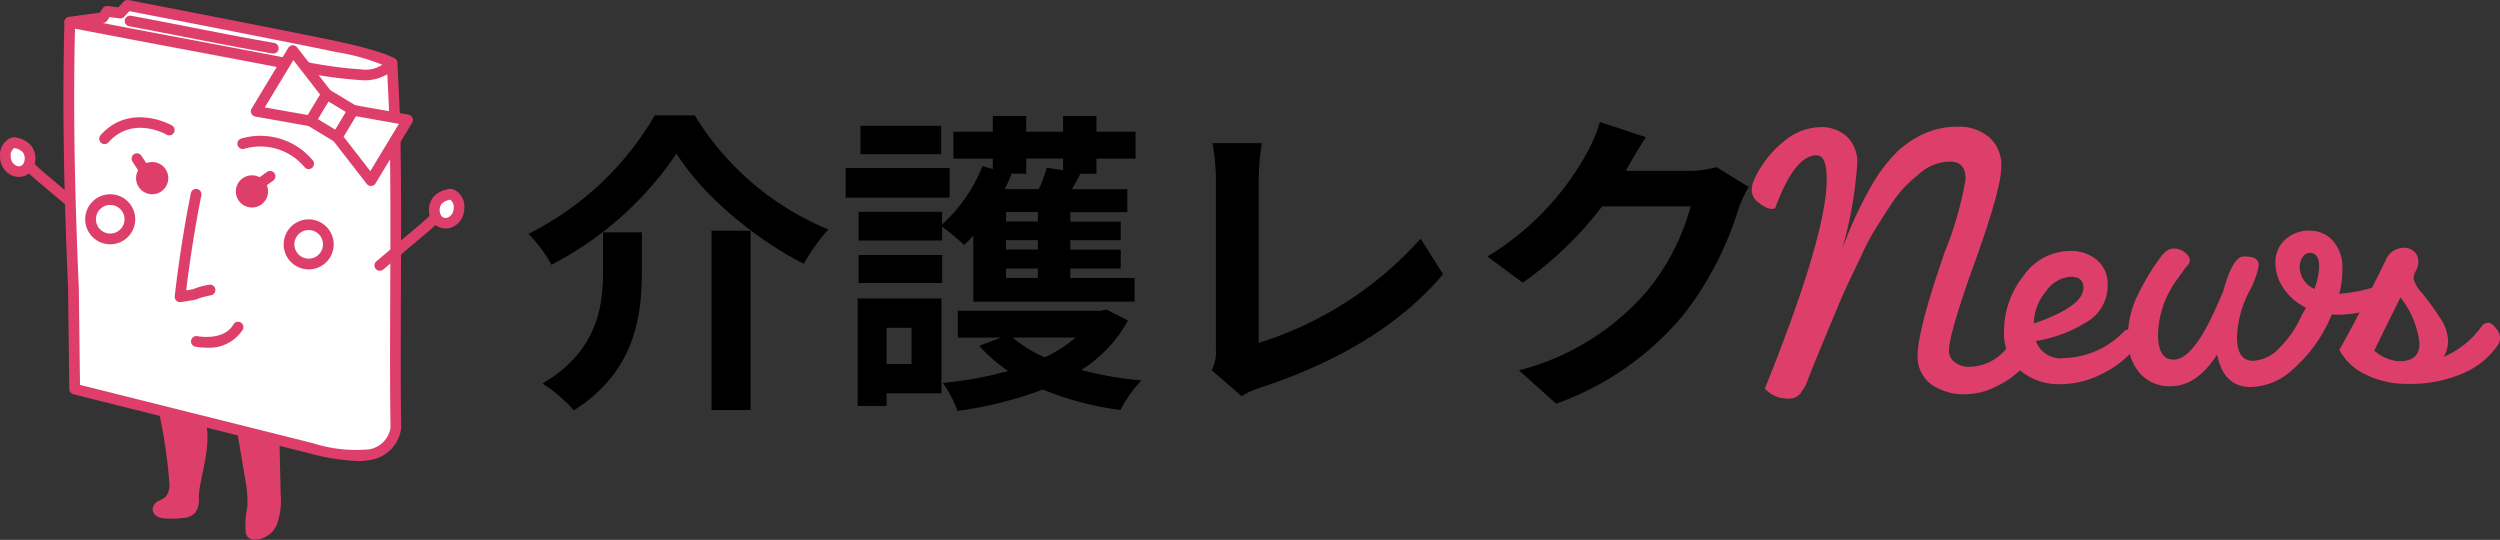 <svg xmlns="http://www.w3.org/2000/svg" width="214.252" height="46.266" viewBox="0 0 214.252 46.266">
  <rect x="0" y="0" width="214.252" height="46.266" fill="#333333" stroke="none"/>
  <g id="グループ_108" data-name="グループ 108" transform="translate(-174.892 -17.275)">
    <g id="グループ_2" data-name="グループ 2" transform="translate(219.477 6)">
      <g id="グループ_1" data-name="グループ 1" transform="translate(0)">
        <path id="パス_453" data-name="パス 453" d="M13.392-19.656c2.187,3.51,6.615,7.263,10.908,9.45a16.223,16.223,0,0,1,2.106-2.943,24.25,24.25,0,0,1-11.448-9.774H11.529A25.915,25.915,0,0,1,.7-12.771a11.438,11.438,0,0,1,1.971,2.646A28.912,28.912,0,0,0,13.392-19.656Zm3,6.615V2.322h3.348V-13.041ZM7.1-12.906v3.267c0,3.078-.459,6.885-5.184,9.693a12.339,12.339,0,0,1,2.673,2.3c5.265-3.321,5.832-8.1,5.832-11.907v-3.348Zm28.971-9.126H29.16v2.43h6.912Zm.729,3.618h-8.91v2.538H36.8ZM33.534-4.725V-1.62H31.4V-4.725ZM36.1-7.236H28.917V1.971H31.4V.891h4.7ZM29-8.559h7.155v-2.4H29Zm14.364-9.369v-1.3h3.159v1l-1.4-.216a12.906,12.906,0,0,1-.675,1.836H41.526c.216-.432.4-.864.594-1.3l-.108-.027Zm1,4.1H41.634v-.81h2.727Zm0,2.4H41.634v-.81h2.727Zm0,2.43H41.634V-9.8h2.727ZM38.826-6.966H52.65V-8.991H47.142V-9.8h4.32v-1.62h-4.32v-.81h4.32v-1.593h-4.32v-.81h4.887V-16.6H47.277c.243-.405.486-.864.729-1.323h1.377v-1.3h3.348v-2.3H49.383v-1.35H46.521v1.35H43.362v-1.35H40.5v1.35H37.125v2.3H40.5v.891l-.891-.243a13.293,13.293,0,0,1-3.456,4.995v-1.08H29V-12.2h7.155v-1.188a20.091,20.091,0,0,1,1.89,1.566c.27-.243.513-.513.783-.81ZM47.6-3.888a11.724,11.724,0,0,1-2.646,1.7,10.872,10.872,0,0,1-2.754-1.7Zm2.646-2.4-.513.108H37.5v2.3h3.7l-1.863.7a12.871,12.871,0,0,0,2.484,2.16A32.393,32.393,0,0,1,36.207,0a9.737,9.737,0,0,1,1.269,2.4A33.365,33.365,0,0,0,44.793.567a26.336,26.336,0,0,0,6.642,1.755A10.912,10.912,0,0,1,53.244-.216a29.731,29.731,0,0,1-5.157-.891,11.786,11.786,0,0,0,4-4.239ZM59.265-1.08,61.83,1.134A6.969,6.969,0,0,1,63.423.405c6.372-2.079,11.961-5.292,15.66-9.72l-1.917-3.051A30.938,30.938,0,0,1,63.288-3.429v-14.04a19.75,19.75,0,0,1,.27-3.078H59.319a17.251,17.251,0,0,1,.3,3.078V-2.835A3.526,3.526,0,0,1,59.265-1.08ZM96.471-21.06l-3.942-1.3a12.99,12.99,0,0,1-1.215,2.835,23.774,23.774,0,0,1-8.424,8.694l3.024,2.241a30.776,30.776,0,0,0,6.8-6.534h7.587a19.193,19.193,0,0,1-3.834,7.371A21.518,21.518,0,0,1,85.59-1.08l3.186,2.862A25.211,25.211,0,0,0,99.684-5.832a28.171,28.171,0,0,0,4.7-9.018,10.81,10.81,0,0,1,.891-1.944l-2.754-1.7a8.658,8.658,0,0,1-2.349.324H94.743c.027-.054.054-.081.081-.135C95.148-18.9,95.85-20.115,96.471-21.06Z" transform="translate(0 44.09)"/>
        <path id="パス_454" data-name="パス 454" d="M21.114-18.462q0,1.9-2.244,8.126T16.626-2.652A1.223,1.223,0,0,0,17.1-1.7a1.866,1.866,0,0,0,1.258.408,4.121,4.121,0,0,0,3.162-1.53,1.328,1.328,0,0,1,.935-.51,1.026,1.026,0,0,1,.731.255,1.048,1.048,0,0,1,.272.8,2.171,2.171,0,0,1-.816,1.343A7.411,7.411,0,0,1,20.536.459a5.683,5.683,0,0,1-2.346.595,4.846,4.846,0,0,1-3.162-.9,2.955,2.955,0,0,1-1.088-2.4q0-2.176,2.312-8.84a30.052,30.052,0,0,0,1.8-6.29q0-1.5-1.326-1.5a3.988,3.988,0,0,0-2.652,1.054,13.562,13.562,0,0,0-1.258,1.139,10.754,10.754,0,0,0-1.241,1.615q-.663,1.02-1.19,1.853a21.314,21.314,0,0,0-1.173,2.193Q8.568-9.656,8.092-8.67T6.953-6.086q-.663,1.6-1.088,2.618t-.782,1.9Q4.726-.68,4.522-.153a3.945,3.945,0,0,1-.289.646q-.085.119-.357.527a1.268,1.268,0,0,1-1.122.408A2.56,2.56,0,0,1,.85.578q5.3-13.158,5.3-17.918,0-2.074-.85-2.074H5.27q-1.87,0-3.536,4.522a.62.62,0,0,1-.374.068,2.037,2.037,0,0,1-.969-.493,1.339,1.339,0,0,1-.663-1.02,2.091,2.091,0,0,1,.136-.833,8.939,8.939,0,0,1,2.55-3.383,5.036,5.036,0,0,1,3.111-1.275,3.272,3.272,0,0,1,2.363.816,3.029,3.029,0,0,1,.884,2.21,34.421,34.421,0,0,1-1.326,7.514,35.449,35.449,0,0,1,2.686-5.78,13.91,13.91,0,0,1,1.887-2.482A8.374,8.374,0,0,1,14.348-21.2a6.852,6.852,0,0,1,3.043-.663,3.888,3.888,0,0,1,2.7.918A3.173,3.173,0,0,1,21.114-18.462Zm.238,14.076A7.547,7.547,0,0,1,23-9.061a4.892,4.892,0,0,1,4-2.159,3.441,3.441,0,0,1,2.312.782,2.627,2.627,0,0,1,.918,2.108A3.617,3.617,0,0,1,28.7-5.3a11.746,11.746,0,0,1-4.624,1.8A2.249,2.249,0,0,0,26.52-2.04a7.352,7.352,0,0,0,5.134-2.312.58.58,0,0,1,.425-.136.788.788,0,0,1,.544.238.761.761,0,0,1,.255.578,1.18,1.18,0,0,1-.238.68A7.854,7.854,0,0,1,29.954-.8a7.873,7.873,0,0,1-3.825,1A5.079,5.079,0,0,1,22.746-.969,4.214,4.214,0,0,1,21.352-4.386Zm5.7-4.624a2.809,2.809,0,0,0-2.125,1.275A4.3,4.3,0,0,0,23.9-5q4.25-1.462,4.25-3.06Q28.152-9.01,27.047-9.01Zm19.635-.85a2.094,2.094,0,0,0,1.258,1.9,5.946,5.946,0,0,0,.408-1.87q0-1.224-.782-1.224a.753.753,0,0,0-.629.357A1.4,1.4,0,0,0,46.682-9.86Zm2.754,4.08A12.622,12.622,0,0,1,45.968-.952,5.443,5.443,0,0,1,42.5.442q-2.346,0-2.89-2.788Q37.876.374,35.632.374A3.381,3.381,0,0,1,32.963-.765a4.464,4.464,0,0,1-1-3.06,7.988,7.988,0,0,1,.85-3.621q.408-.816.714-1.36t.714-1.139q.408-.595.442-.629.578-.85,1.19-.85a1.43,1.43,0,0,1,1,.357q.391.357.391.578a.8.8,0,0,1-.068.357q-.374.442-.561.714t-.459.646A8.284,8.284,0,0,0,34.544-4.08q0,2.176,1.326,2.176,1.7,0,3.706-4.59l.544-1.224q.816-3.026,1.768-3.026h.1q1.19,0,1.19.748a7.1,7.1,0,0,1-.816,2.244,9.3,9.3,0,0,0-1.054,3.91q0,2.04,1.394,2.04a3.324,3.324,0,0,0,2.278-1.139,9.141,9.141,0,0,0,1.9-2.805,6.049,6.049,0,0,0,.34-.612,4.843,4.843,0,0,1-1.921-1.666,3.92,3.92,0,0,1-.7-2.193,2.639,2.639,0,0,1,.8-1.938,3.058,3.058,0,0,1,2.261-.8,2.586,2.586,0,0,1,1.955.969,3.369,3.369,0,0,1,.731,2.193,8.218,8.218,0,0,1-.272,2.244,12.756,12.756,0,0,0,3.3-.68,1.045,1.045,0,0,1,.561-.17.681.681,0,0,1,.527.289,1.165,1.165,0,0,1,.238.765.647.647,0,0,1-.51.646,10.829,10.829,0,0,1-4.216.952ZM55.964.17a7.8,7.8,0,0,1-3.689-.833,4.8,4.8,0,0,1-2.193-2.091q1.5-2.584,3.978-7.684a1.7,1.7,0,0,1,1.564-1.054,1.246,1.246,0,0,1,.867.323,1.072,1.072,0,0,1,.357.833,1.557,1.557,0,0,1-.2.816,1.312,1.312,0,0,0-.2.68,2.856,2.856,0,0,0,.748,1.258,23.772,23.772,0,0,1,1.479,2.04A3.749,3.749,0,0,1,59.4-3.587a2.717,2.717,0,0,1-.374,1.445,7.782,7.782,0,0,0,3.332-2.72.672.672,0,0,1,.493-.2q.289,0,.646.459a1.378,1.378,0,0,1,.357.782,1.312,1.312,0,0,1-.136.595A6.932,6.932,0,0,1,60.758-.765,11.127,11.127,0,0,1,55.964.17Zm-.85-1.938h.136q1.7,0,1.7-1.53a7.719,7.719,0,0,0-1.632-3.944L53.074-2.686A3.593,3.593,0,0,0,55.114-1.768Z" transform="translate(105.815 44)" fill="#de3f6a"/>
      </g>
    </g>
    <g id="グループ_2155" data-name="グループ 2155" transform="translate(112.509 -188.987)">
      <path id="パス_424" data-name="パス 424" d="M74.331,208.549l2.823-.384.36-.543,1.149.151.61-.663s14.213,2.745,18,3.56,4.674,1.4,4.674,1.4l-2.02,2.337Z" transform="translate(-5.967 -0.388)" fill="#fff" stroke="#de3f6a" stroke-linecap="round" stroke-linejoin="round" stroke-width="0.15"/>
      <path id="パス_425" data-name="パス 425" d="M71.4,238.616a.384.384,0,0,1-.247-.091l-3.411-2.881a19.7,19.7,0,0,1-1.656-1.512.383.383,0,1,1,.558-.525,19.1,19.1,0,0,0,1.587,1.447l3.416,2.885a.384.384,0,0,1-.248.677Z" transform="translate(-1.768 -13.648)" fill="#de3f6a" stroke="#de3f6a" stroke-linecap="round" stroke-linejoin="round" stroke-width="0.15"/>
      <g id="グループ_2155-2" data-name="グループ 2155" transform="translate(62.46 218.101)">
        <path id="パス_426" data-name="パス 426" d="M63.841,230.788a.5.5,0,0,1,.353.02,1.615,1.615,0,0,1,.91.519c.575.83.113,2.189-1.044,1.867A1.381,1.381,0,0,1,63.841,230.788Z" transform="translate(-62.848 -230.379)" fill="#fff" stroke="#de3f6a" stroke-linecap="round" stroke-linejoin="round" stroke-width="0.15"/>
        <path id="パス_427" data-name="パス 427" d="M64,233.237a1.614,1.614,0,0,1-.433-.061,1.655,1.655,0,0,1-1.1-1.521,1.549,1.549,0,0,1,.825-1.6.865.865,0,0,1,.625,0,1.978,1.978,0,0,1,1.113.668,1.772,1.772,0,0,1,.025,1.977A1.263,1.263,0,0,1,64,233.237Zm-.411-2.477a.835.835,0,0,0-.359.835.924.924,0,0,0,.542.841.552.552,0,0,0,.658-.183,1.011,1.011,0,0,0-.031-1.1,1.32,1.32,0,0,0-.707-.37A.9.9,0,0,0,63.59,230.76Zm-.013,0Zm-.124-.358h0Z" transform="translate(-62.46 -229.992)" fill="#de3f6a" stroke="#de3f6a" stroke-linecap="round" stroke-linejoin="round" stroke-width="0.15"/>
      </g>
      <g id="グループ_2156" data-name="グループ 2156" transform="translate(67.897 207.777)">
        <path id="パス_428" data-name="パス 428" d="M74.668,241.449c7.011,1.76,13.316,3.329,20.327,5.089,1.308.328,3.694.836,5.006.525a2.688,2.688,0,0,0,2.195-2.3c-.146-7.935.155-20.606-.176-28.253l-.152-2.99a2.978,2.978,0,0,1-2.6.994,36.267,36.267,0,0,1-5.633-.822c-7-1.356-12.389-2.333-19.385-3.689-.2,7.652-.019,15.109.313,22.756l.108,8.689" transform="translate(-73.78 -209.62)" fill="#fff" stroke="#de3f6a" stroke-linecap="round" stroke-linejoin="round" stroke-width="0.15"/>
        <path id="パス_429" data-name="パス 429" d="M98.611,247.155a18.407,18.407,0,0,1-4.1-.633c-3.452-.867-6.733-1.687-10.011-2.506-3.38-.845-6.757-1.69-10.316-2.583a.384.384,0,0,1-.29-.367l-.108-8.689c-.391-9.013-.487-16.039-.313-22.771a.383.383,0,0,1,.457-.366c3.508.68,6.613,1.265,9.719,1.85,3.088.581,6.178,1.163,9.665,1.839a35.9,35.9,0,0,0,5.58.815,2.613,2.613,0,0,0,2.272-.835.384.384,0,0,1,.694.2l.152,2.99c.2,4.51.172,10.729.148,16.744-.016,4.247-.032,8.258.028,11.522a3.067,3.067,0,0,1-2.489,2.679A4.78,4.78,0,0,1,98.611,247.155ZM74.66,240.761c3.454.867,6.74,1.689,10.029,2.511s6.559,1.64,10.011,2.506a12.137,12.137,0,0,0,4.824.523,2.312,2.312,0,0,0,1.9-1.926c-.06-3.265-.045-7.28-.028-11.532.023-6.005.047-12.216-.147-16.7l-.111-2.192a3.676,3.676,0,0,1-2.28.562,36.335,36.335,0,0,1-5.686-.827c-3.486-.676-6.574-1.258-9.661-1.838-2.975-.56-5.95-1.12-9.278-1.764-.159,6.575-.058,13.472.324,22.276Z" transform="translate(-73.392 -209.233)" fill="#de3f6a" stroke="#de3f6a" stroke-linecap="round" stroke-linejoin="round" stroke-width="0.15"/>
      </g>
      <path id="パス_430" data-name="パス 430" d="M88.515,235.565a1.305,1.305,0,1,0-1.3,1.305A1.3,1.3,0,0,0,88.515,235.565Z" transform="translate(-11.786 -14.037)" fill="#de3f6a" stroke="#de3f6a" stroke-linecap="round" stroke-linejoin="round" stroke-width="0.15"/>
      <path id="パス_431" data-name="パス 431" d="M105.712,237.855a1.305,1.305,0,1,0-1.305,1.305A1.305,1.305,0,0,0,105.712,237.855Z" transform="translate(-20.431 -15.188)" fill="#de3f6a" stroke="#de3f6a" stroke-linecap="round" stroke-linejoin="round" stroke-width="0.15"/>
      <path id="パス_432" data-name="パス 432" d="M92.947,248.442a.384.384,0,0,1-.381-.428c.34-2.946.8-5.914,1.381-8.82a.383.383,0,1,1,.752.15c-.54,2.72-.98,5.5-1.312,8.256.376-.061.6-.1.681-.114a5.9,5.9,0,0,1,1.363-.383.383.383,0,1,1,.173.747,9.153,9.153,0,0,0-1.151.3c-.1.073-.1.073-1.445.288A.413.413,0,0,1,92.947,248.442Z" transform="translate(-15.134 -16.361)" fill="#de3f6a" stroke="#de3f6a" stroke-linecap="round" stroke-linejoin="round" stroke-width="0.15"/>
      <path id="パス_433" data-name="パス 433" d="M79.935,228.695a.384.384,0,0,1-.285-.64c2.508-2.8,5.986-.841,6.02-.821a.383.383,0,0,1-.382.664c-.121-.069-2.978-1.664-5.066.668A.383.383,0,0,1,79.935,228.695Z" transform="translate(-8.592 -10.16)" fill="#de3f6a" stroke="#de3f6a" stroke-linecap="round" stroke-linejoin="round" stroke-width="0.15"/>
      <path id="パス_434" data-name="パス 434" d="M109.39,232.435a.381.381,0,0,1-.283-.125,5.005,5.005,0,0,0-5.262-1.611.384.384,0,0,1-.237-.73,5.775,5.775,0,0,1,6.065,1.824.384.384,0,0,1-.283.642Z" transform="translate(-20.552 -11.755)" fill="#de3f6a" stroke="#de3f6a" stroke-linecap="round" stroke-linejoin="round" stroke-width="0.15"/>
      <path id="パス_435" data-name="パス 435" d="M89.288,277.069a44.051,44.051,0,0,1,.9,6.115,1.709,1.709,0,0,1-.293,1.22,2.452,2.452,0,0,1-.661.41.821.821,0,0,0-.474.6.665.665,0,0,0,.347.6,1.523,1.523,0,0,0,.677.165,7.859,7.859,0,0,0,1.455-.035,1.548,1.548,0,0,0,1.021-.417,1.849,1.849,0,0,0,.309-1.265c-.022-1.51,1.177-4.394.57-6.5" transform="translate(-13.22 -35.557)" fill="#de3f6a" stroke="#de3f6a" stroke-linecap="round" stroke-linejoin="round" stroke-width="0.15"/>
      <path id="パス_436" data-name="パス 436" d="M103.225,279.9q.362,2.16.724,4.32a9.74,9.74,0,0,1,.2,2.492,6.879,6.879,0,0,0-.13,2.186.744.744,0,0,0,.116.28.7.7,0,0,0,.493.238,2.008,2.008,0,0,0,1.926-1.311,5.876,5.876,0,0,0,.3-2.462l-.109-4.94" transform="translate(-20.493 -36.982)" fill="#de3f6a" stroke="#de3f6a" stroke-linecap="round" stroke-linejoin="round" stroke-width="0.15"/>
      <path id="パス_437" data-name="パス 437" d="M96.6,212.133a.344.344,0,0,1-.067-.006c-2.72-.48-5.08-.943-7.363-1.389-1.682-.329-3.3-.645-4.932-.944a.384.384,0,0,1,.138-.755c1.639.3,3.256.616,4.942.946,2.279.447,4.635.909,7.348,1.387a.384.384,0,0,1-.066.761Z" transform="translate(-10.788 -1.355)" fill="#de3f6a" stroke="#de3f6a" stroke-linecap="round" stroke-linejoin="round" stroke-width="0.15"/>
      <path id="パス_438" data-name="パス 438" d="M127.373,247.511a.383.383,0,0,1-.248-.676l3.411-2.882a19.018,19.018,0,0,0,1.592-1.452.383.383,0,0,1,.558.526,19.508,19.508,0,0,1-1.656,1.512l-3.411,2.882A.383.383,0,0,1,127.373,247.511Z" transform="translate(-32.439 -18.119)" fill="#de3f6a" stroke="#de3f6a" stroke-linecap="round" stroke-linejoin="round" stroke-width="0.15"/>
      <g id="グループ_2157" data-name="グループ 2157" transform="translate(99.217 222.524)">
        <path id="パス_439" data-name="パス 439" d="M138.653,239.683a.5.5,0,0,0-.353.02,1.614,1.614,0,0,0-.91.519c-.575.83-.113,2.189,1.044,1.867A1.381,1.381,0,0,0,138.653,239.683Z" transform="translate(-136.761 -239.274)" fill="#fff" stroke="#de3f6a" stroke-linecap="round" stroke-linejoin="round" stroke-width="0.15"/>
        <path id="パス_440" data-name="パス 440" d="M137.718,242.131a1.263,1.263,0,0,1-1.055-.54,1.772,1.772,0,0,1,.025-1.975,1.971,1.971,0,0,1,1.113-.668.855.855,0,0,1,.624,0h0a1.549,1.549,0,0,1,.826,1.6,1.656,1.656,0,0,1-1.1,1.521A1.631,1.631,0,0,1,137.718,242.131Zm.411-2.477a1.049,1.049,0,0,0-.1.027,1.316,1.316,0,0,0-.707.371,1.012,1.012,0,0,0-.031,1.1.552.552,0,0,0,.658.184.926.926,0,0,0,.542-.842A.835.835,0,0,0,138.128,239.654Zm.013,0h0Z" transform="translate(-136.374 -238.886)" fill="#de3f6a" stroke="#de3f6a" stroke-linecap="round" stroke-linejoin="round" stroke-width="0.15"/>
      </g>
      <path id="パス_441" data-name="パス 441" d="M113.793,236.1" transform="translate(-25.806 -14.963)" fill="none" stroke="#de3f6a" stroke-linecap="round" stroke-linejoin="round" stroke-width="0.15"/>
      <path id="パス_442" data-name="パス 442" d="M106.1,237.41a.384.384,0,0,1-.225-.694l1.174-.848a.383.383,0,0,1,.449.622l-1.174.848A.385.385,0,0,1,106.1,237.41Z" transform="translate(-21.747 -14.809)" fill="#de3f6a" stroke="#de3f6a" stroke-linecap="round" stroke-linejoin="round" stroke-width="0.15"/>
      <path id="パス_443" data-name="パス 443" d="M86.224,234.609a.383.383,0,0,1-.322-.175l-.706-1.087a.383.383,0,0,1,.643-.418l.706,1.087a.384.384,0,0,1-.321.592Z" transform="translate(-11.398 -13.28)" fill="#de3f6a" stroke="#de3f6a" stroke-linecap="round" stroke-linejoin="round" stroke-width="0.15"/>
      <g id="グループ_2158" data-name="グループ 2158" transform="translate(88.598 213.945)">
        <rect id="長方形_405" data-name="長方形 405" width="2.68" height="2.68" transform="matrix(0.856, 0.517, -0.517, 0.856, 1.769, 0.384)" fill="#fff" stroke="#de3f6a" stroke-linecap="round" stroke-linejoin="round" stroke-width="0.15"/>
        <path id="パス_444" data-name="パス 444" d="M117.7,226.082a.383.383,0,0,1-.2-.055l-2.294-1.385a.384.384,0,0,1-.13-.527l1.385-2.294a.383.383,0,0,1,.527-.13l2.294,1.385a.383.383,0,0,1,.13.527l-1.385,2.294A.384.384,0,0,1,117.7,226.082Zm-1.767-1.9,1.638.989.99-1.638-1.638-.989Z" transform="translate(-115.021 -221.636)" fill="#de3f6a" stroke="#de3f6a" stroke-linecap="round" stroke-linejoin="round" stroke-width="0.15"/>
      </g>
      <g id="グループ_2159" data-name="グループ 2159" transform="translate(90.892 215.331)">
        <path id="パス_445" data-name="パス 445" d="M123.3,231.215l-2.892-3.728,1.386-2.294,4.645.825Z" transform="translate(-120.022 -224.81)" fill="#fff" stroke="#de3f6a" stroke-linecap="round" stroke-linejoin="round" stroke-width="0.15"/>
        <path id="パス_446" data-name="パス 446" d="M122.91,231.211a.384.384,0,0,1-.3-.149l-2.892-3.728a.383.383,0,0,1-.025-.433l1.385-2.294a.38.38,0,0,1,.4-.179l4.645.825a.383.383,0,0,1,.262.575l-3.139,5.2a.383.383,0,0,1-.306.184Zm-2.428-4.138,2.388,3.078,2.562-4.241-3.836-.681Z" transform="translate(-119.635 -224.421)" fill="#de3f6a" stroke="#de3f6a" stroke-linecap="round" stroke-linejoin="round" stroke-width="0.15"/>
      </g>
      <g id="グループ_2160" data-name="グループ 2160" transform="translate(83.953 210.219)">
        <path id="パス_447" data-name="パス 447" d="M106.451,220.109l4.645.825,1.386-2.294-2.892-3.728Z" transform="translate(-106.067 -214.528)" fill="#fff" stroke="#de3f6a" stroke-linecap="round" stroke-linejoin="round" stroke-width="0.15"/>
        <path id="パス_448" data-name="パス 448" d="M110.708,220.93a.34.34,0,0,1-.067-.006L106,220.1a.383.383,0,0,1-.262-.575l3.139-5.2a.384.384,0,0,1,.632-.037l2.892,3.728a.384.384,0,0,1,.025.433l-1.385,2.294A.385.385,0,0,1,110.708,220.93Zm-4.029-1.488,3.837.681,1.113-1.843-2.388-3.078Z" transform="translate(-105.679 -214.141)" fill="#de3f6a" stroke="#de3f6a" stroke-linecap="round" stroke-linejoin="round" stroke-width="0.15"/>
      </g>
      <path id="パス_449" data-name="パス 449" d="M101.564,212.061a.381.381,0,0,1-.207-.061,17.791,17.791,0,0,0-4.548-1.344c-3.492-.75-16.006-3.173-17.786-3.518l-.465.506a.393.393,0,0,1-.332.121l-.912-.12-.228.343a.38.38,0,0,1-.268.168L74,208.541a.383.383,0,0,1-.1-.76l2.651-.361.264-.4a.388.388,0,0,1,.369-.169l.952.125.475-.517a.38.38,0,0,1,.355-.117c.143.027,14.261,2.755,18.012,3.561s4.708,1.387,4.8,1.451a.384.384,0,0,1-.211.7Z" transform="translate(-5.58)" fill="#de3f6a" stroke="#de3f6a" stroke-linecap="round" stroke-linejoin="round" stroke-width="0.15"/>
      <path id="パス_450" data-name="パス 450" d="M96.623,263.853a5.177,5.177,0,0,1-.975-.088.384.384,0,0,1,.157-.751c.023.005,2.318.46,3.178-1.041a.383.383,0,1,1,.665.381A3.316,3.316,0,0,1,96.623,263.853Z" transform="translate(-16.531 -27.871)" fill="#de3f6a" stroke="#de3f6a" stroke-linecap="round" stroke-linejoin="round" stroke-width="0.15"/>
      <path id="パス_451" data-name="パス 451" d="M113.411,248.279a2.069,2.069,0,1,1,2.069-2.07A2.072,2.072,0,0,1,113.411,248.279Zm0-3.372a1.3,1.3,0,1,0,1.3,1.3A1.3,1.3,0,0,0,113.411,244.907Z" transform="translate(-24.573 -19.004)" fill="#de3f6a" stroke="#de3f6a" stroke-linecap="round" stroke-linejoin="round" stroke-width="0.15"/>
      <path id="パス_452" data-name="パス 452" d="M79.209,243.95a2.069,2.069,0,1,1,2.069-2.07A2.072,2.072,0,0,1,79.209,243.95Zm0-3.372a1.3,1.3,0,1,0,1.3,1.3A1.3,1.3,0,0,0,79.209,240.578Z" transform="translate(-7.38 -16.827)" fill="#de3f6a" stroke="#de3f6a" stroke-linecap="round" stroke-linejoin="round" stroke-width="0.15"/>
    </g>
  </g>
</svg>
